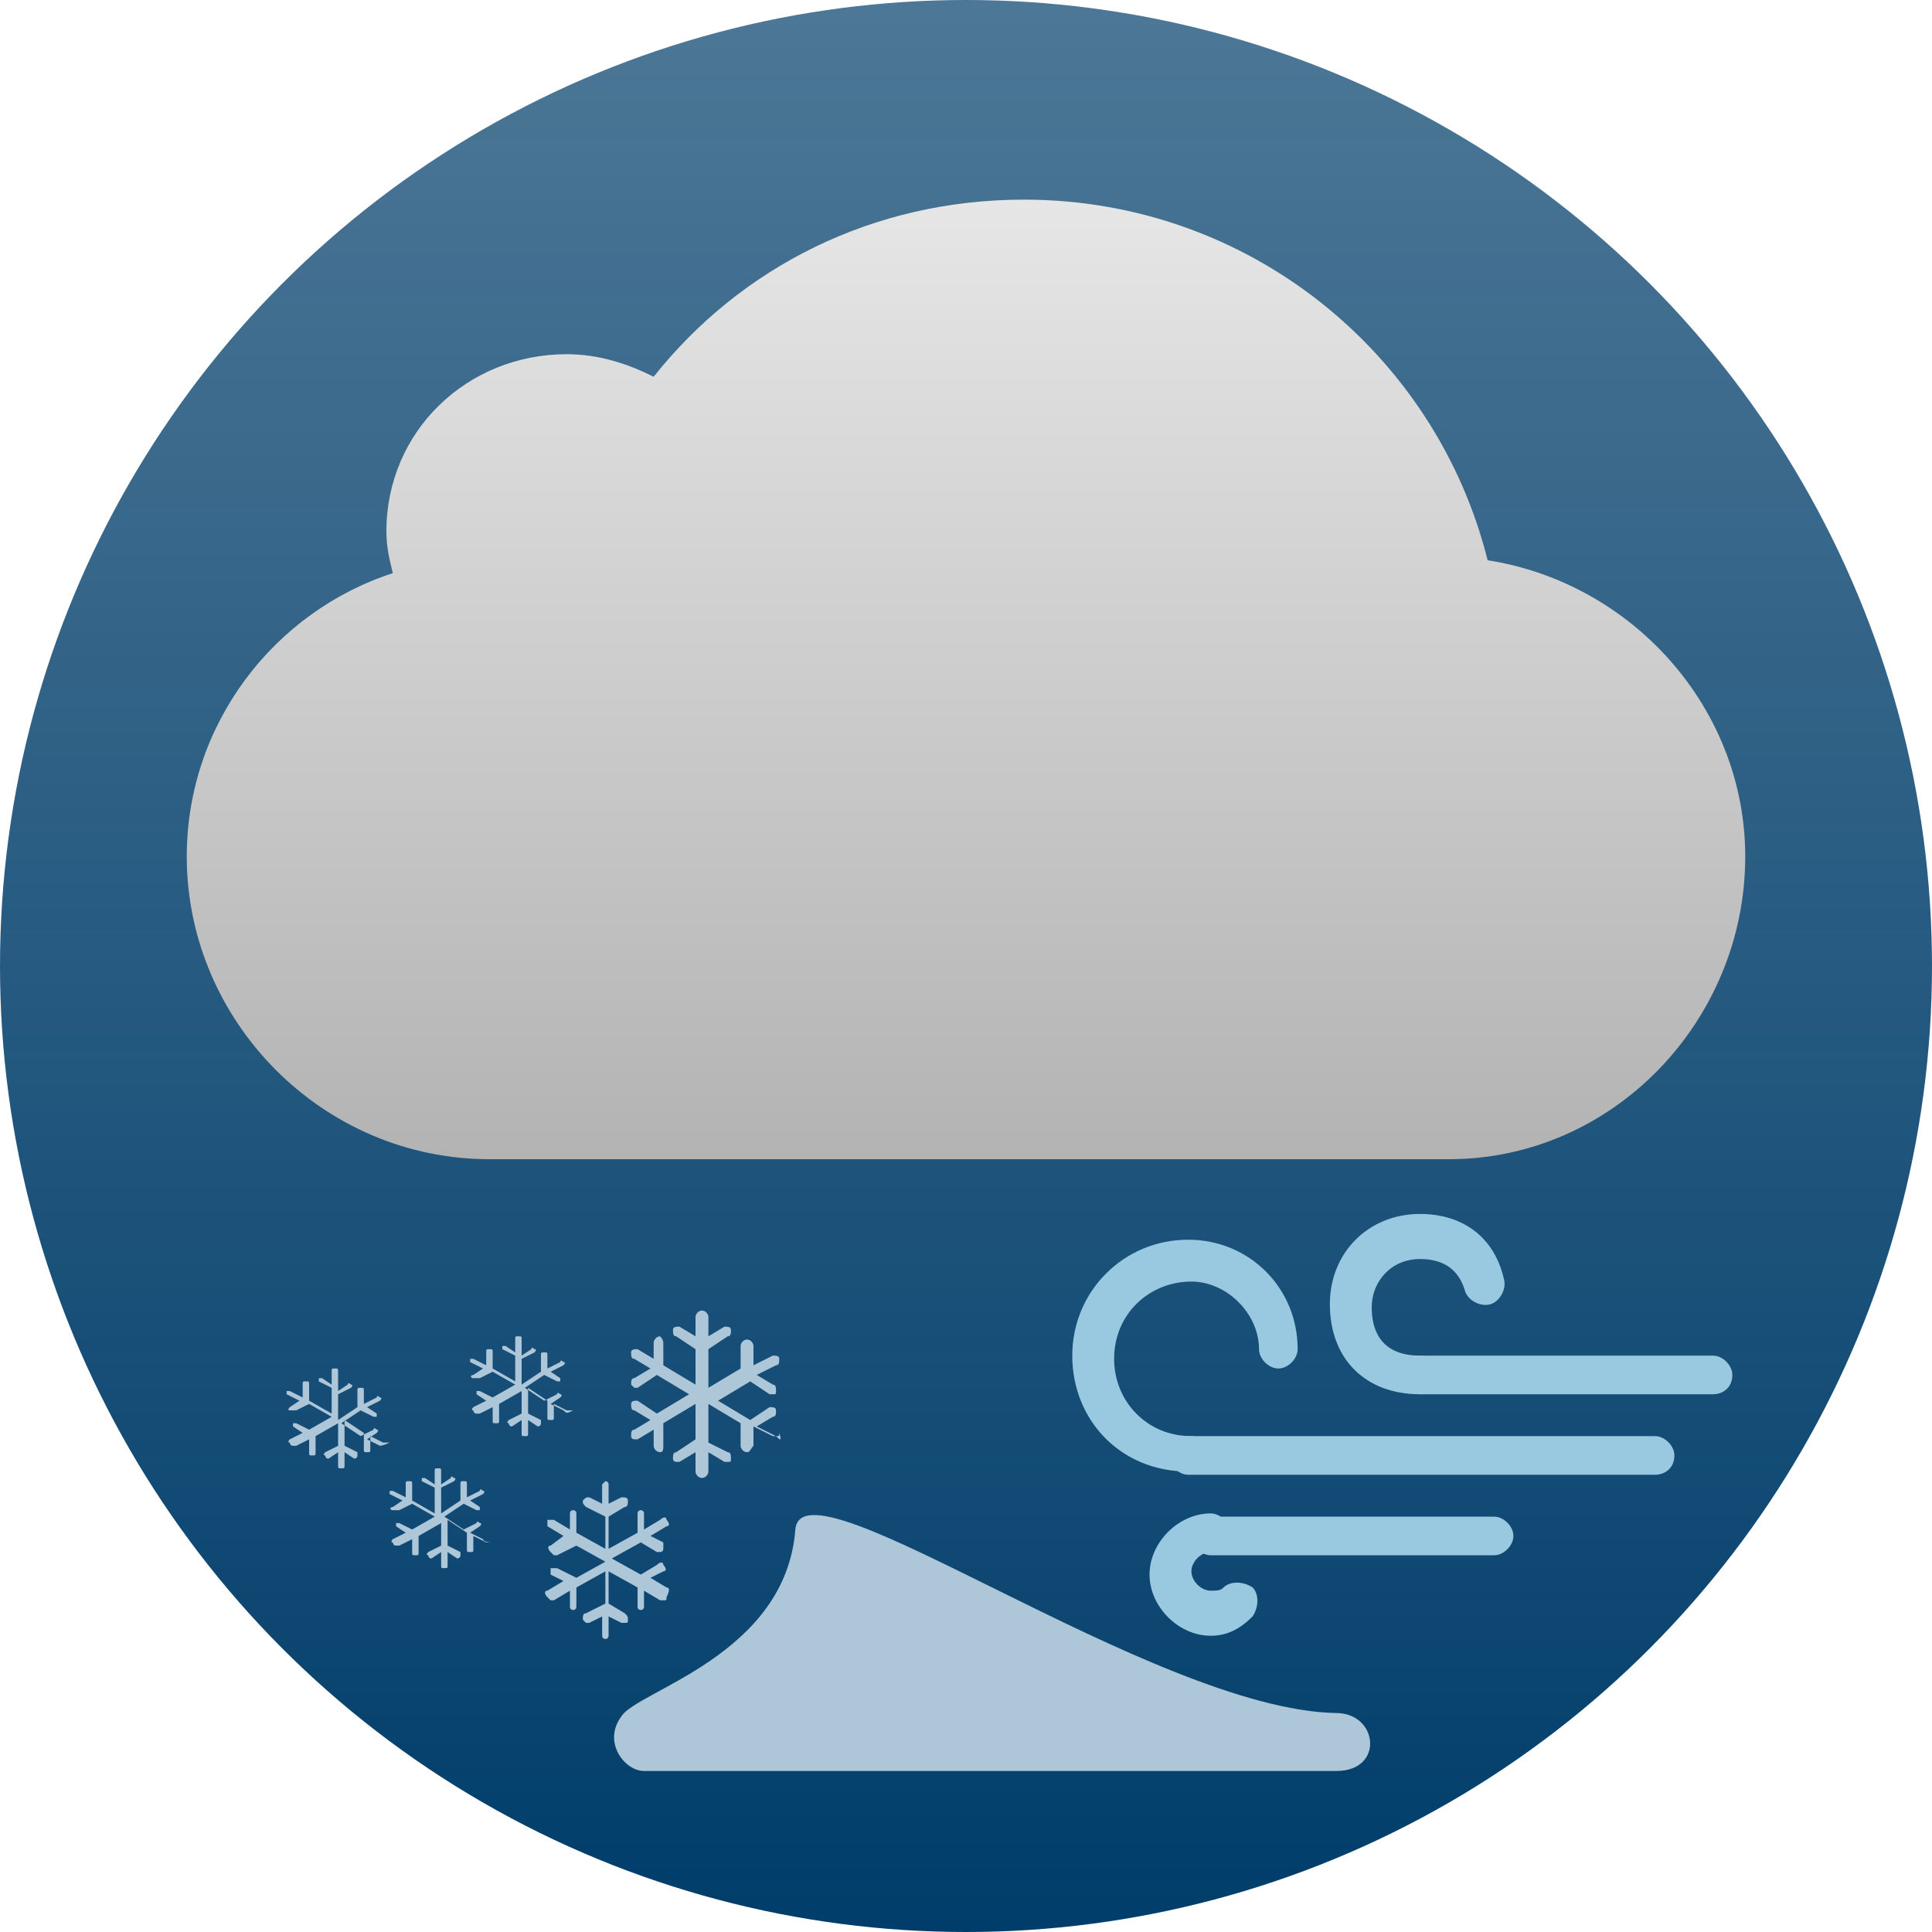 <?xml version="1.0" encoding="utf-8"?>
<!-- Generator: Adobe Illustrator 19.0.0, SVG Export Plug-In . SVG Version: 6.00 Build 0)  -->
<svg version="1.1" id="Layer_1" xmlns="http://www.w3.org/2000/svg" xmlns:xlink="http://www.w3.org/1999/xlink" x="0px" y="0px"
	 viewBox="0 0 60 60" style="enable-background:new 0 0 60 60;" xml:space="preserve">
<style type="text/css">
	.st0{fill:url(#SVGID_1_);}
	.st1{fill:url(#SVGID_2_);}
	.st2{fill:url(#SVGID_3_);}
	.st3{fill:#ADC6D8;}
	.st4{fill:#98C9E0;}
</style>
<linearGradient id="SVGID_1_" gradientUnits="userSpaceOnUse" x1="30" y1="-795.17" x2="30" y2="-735.17" gradientTransform="matrix(1 0 0 1 0 795.17)">
	<stop  offset="0" style="stop-color:#003D6A;stop-opacity:0.7"/>
	<stop  offset="1" style="stop-color:#003D6A"/>
</linearGradient>
<circle class="st0" cx="30" cy="30" r="30"/>
<linearGradient id="SVGID_2_" gradientUnits="userSpaceOnUse" x1="30" y1="-788.97" x2="30" y2="-759.17" gradientTransform="matrix(1 0 0 1 0 795.17)">
	<stop  offset="0" style="stop-color:#E6E6E6"/>
	<stop  offset="1" style="stop-color:#B3B3B3"/>
</linearGradient>
<path class="st1" d="M54.2,26.6c0-4.6-3.5-8.5-8-9.2C44.6,11,38.8,6.2,31.8,6.2c-4.7,0-8.8,2.1-11.5,5.5c-0.8-0.4-1.7-0.7-2.7-0.7
	c-3.1,0-5.6,2.4-5.6,5.5c0,0.5,0.1,0.9,0.2,1.3c-3.7,1.2-6.4,4.7-6.4,8.8c0,5.1,4.2,9.4,9.4,9.4c0.1,0,29.3,0,29.3,0
	c0.1,0,0.4,0,0.5,0l0,0l0,0C50.1,36,54.2,31.7,54.2,26.6z"/>
<linearGradient id="SVGID_3_" gradientUnits="userSpaceOnUse" x1="44.6" y1="-759.17" x2="44.6" y2="-759.17" gradientTransform="matrix(1 0 0 1 0 795.17)">
	<stop  offset="0" style="stop-color:#E6E6E6"/>
	<stop  offset="1" style="stop-color:#B3B3B3"/>
</linearGradient>
<path class="st2" d="M44.6,36"/>
<g>
	<path class="st3" d="M24.1,44.6l-0.6-0.3L24,44c0.1,0,0.1-0.1,0.1-0.2s-0.1-0.1-0.2-0.1l-0.6,0.4l-1-0.6l1-0.6l0.6,0.4
		c0,0,0,0,0.1,0s0.1,0,0.1-0.1s0-0.2-0.1-0.2l-0.5-0.3l0.6-0.3c0.1,0,0.1-0.1,0.1-0.2s-0.1-0.1-0.2-0.1l-0.6,0.3v-0.6
		c0-0.1-0.1-0.2-0.2-0.2S23,41.7,23,41.8v0.7l-1,0.6v-1.2l0.6-0.4c0.1,0,0.1-0.1,0.1-0.2s-0.1-0.1-0.2-0.1L22,41.5v-0.6
		c0-0.1-0.1-0.2-0.2-0.2s-0.2,0.1-0.2,0.2v0.6l-0.5-0.3c-0.1,0-0.2,0-0.2,0.1s0,0.2,0.1,0.2l0.6,0.4V43l-1-0.6v-0.7
		c0-0.1-0.1-0.2-0.1-0.2l0,0c-0.1,0-0.2,0.1-0.2,0.2v0.5l-0.5-0.3c-0.1,0-0.2,0-0.2,0.1s0,0.2,0.1,0.2l0.5,0.3l-0.5,0.3
		c-0.1,0-0.1,0.1-0.1,0.2l0.1,0.1h0.1l0.6-0.4l1,0.6l-1,0.6l-0.6-0.4c-0.1,0-0.2,0-0.2,0.1s0,0.2,0.1,0.2l0.5,0.3l-0.5,0.3
		c-0.1,0-0.1,0.1-0.1,0.2s0.1,0.1,0.1,0.1s0,0,0.1,0l0.5-0.3v0.5c0,0.1,0.1,0.2,0.2,0.2l0,0c0.1,0,0.1-0.1,0.1-0.2v-0.7l1-0.6v1.1
		L21,45.1c-0.1,0-0.1,0.1-0.1,0.2s0.1,0.1,0.1,0.1h0.1l0.5-0.3v0.6c0,0.1,0.1,0.2,0.2,0.2s0.2-0.1,0.2-0.2v-0.6l0.5,0.3
		c0,0,0,0,0.1,0s0.1,0,0.1-0.1s0-0.2-0.1-0.2L22,44.8v-1.2l1,0.6v0.7c0,0.1,0.1,0.2,0.2,0.2s0.1-0.1,0.2-0.2v-0.6l0.6,0.3H24.1
		c0.1,0,0.1,0,0.1-0.1C24.3,44.8,24.2,44.7,24.1,44.6z"/>
	<path class="st3" d="M17.5,43.8l-0.4-0.2l0.3-0.2c0,0,0.1-0.1,0-0.1c0,0-0.1-0.1-0.1,0l-0.4,0.2l-0.6-0.4l0.6-0.4l0.4,0.2l0,0h0.1
		c0-0.1,0-0.1,0-0.1l-0.3-0.2l0.4-0.2c0,0,0.1-0.1,0-0.1c0,0-0.1-0.1-0.1,0L17,42.5v-0.4c0-0.1,0-0.1-0.1-0.1s-0.1,0-0.1,0.1v0.5
		L16.2,43v-0.8l0.4-0.2c0,0,0.1-0.1,0-0.1c0,0-0.1-0.1-0.1,0l-0.3,0.2v-0.5c0-0.1,0-0.1-0.1-0.1s-0.1,0-0.1,0.1V42l-0.3-0.2h-0.1
		v0.1l0.4,0.2v0.8l-0.7-0.4V42c0-0.1,0-0.1-0.1-0.1l0,0c-0.1,0-0.1,0-0.1,0.1v0.4l-0.4-0.2h-0.1c0,0.1,0,0.1,0,0.1l0.4,0.2l-0.3,0.2
		c-0.1,0-0.1,0.1,0,0.1c0,0,0,0,0.1,0c0,0,0,0,0.1,0l0.4-0.2L16,43l-0.7,0.4l-0.4-0.2h-0.1c0,0.1,0,0.1,0,0.1l0.3,0.2l-0.4,0.2
		c0,0-0.1,0.1,0,0.1c0,0,0,0.1,0.1,0.1c0,0,0,0,0.1,0l0.4-0.2v0.4c0,0.1,0,0.1,0.1,0.1l0,0c0.1,0,0.1,0,0.1-0.1v-0.5l0.7-0.4v0.7
		l-0.4,0.2c0,0-0.1,0.1,0,0.1c0,0,0,0.1,0.1,0.1l0,0l0.3-0.2v0.4c0,0.1,0,0.1,0.1,0.1s0.1,0,0.1-0.1v-0.4l0.3,0.2l0,0
		c0,0,0.1,0,0.1-0.1s0-0.1,0-0.1l-0.4-0.2v-0.8l0.6,0.4V44c0,0.1,0,0.1,0.1,0.1s0.1,0,0.1-0.1v-0.4l0.4,0.2c0,0,0,0,0.1,0h0.1
		C17.6,43.9,17.6,43.9,17.5,43.8z"/>
	<path class="st3" d="M15,47.8l-0.4-0.2l0.3-0.2c0,0,0.1-0.1,0-0.1c0,0-0.1-0.1-0.1,0l-0.4,0.2l-0.6-0.4l0.6-0.4l0.4,0.2l0,0h0.1
		v-0.1l-0.3-0.2l0.4-0.2c0,0,0.1-0.1,0-0.1c0,0-0.1-0.1-0.1,0l-0.4,0.2v-0.4c0-0.1,0-0.1-0.1-0.1s-0.1,0-0.1,0.1v0.5L13.7,47v-0.8
		l0.4-0.2c0,0,0.1-0.1,0-0.1c0,0-0.1-0.1-0.1,0l-0.3,0.2v-0.4c0-0.1,0-0.1-0.1-0.1s-0.1,0-0.1,0.1v0.4l-0.3-0.2h-0.1V46l0.4,0.2V47
		l-0.7-0.4v-0.5c0-0.1,0-0.1-0.1-0.1l0,0c-0.1,0-0.1,0-0.1,0.1v0.4l-0.4-0.2h-0.1c0,0.1,0,0.1,0,0.1l0.4,0.2l-0.3,0.2
		c-0.1,0-0.1,0.1,0,0.1c0,0,0,0,0.1,0c0,0,0,0,0.1,0l0.4-0.2l0.7,0.4l-0.7,0.4l-0.4-0.2h-0.1c0,0.1,0,0.1,0,0.1l0.3,0.2l-0.4,0.2
		c0,0-0.1,0.1,0,0.1c0,0,0,0.1,0.1,0.1c0,0,0,0,0.1,0l0.4-0.2v0.4c0,0.1,0,0.1,0.1,0.1l0,0c0.1,0,0.1,0,0.1-0.1v-0.5l0.7-0.4V48
		l-0.4,0.2c0,0-0.1,0.1,0,0.1c0,0,0,0.1,0.1,0.1l0,0l0.3-0.2v0.4c0,0.1,0,0.1,0.1,0.1s0.1,0,0.1-0.1v-0.4l0.3,0.2l0,0
		c0,0,0.1,0,0.1-0.1v-0.1L13.9,48v-0.8l0.6,0.4v0.5c0,0.1,0,0.1,0.1,0.1s0.1,0,0.1-0.1v-0.4l0.4,0.2c0,0,0,0,0.1,0h0.1
		C15,47.9,15,47.8,15,47.8z"/>
	<path class="st3" d="M11.8,44.9l-0.4-0.2l0.3-0.2c0,0,0.1-0.1,0-0.1c0,0-0.1-0.1-0.1,0l-0.4,0.2l-0.6-0.4l0.6-0.4l0.4,0.2l0,0h0.1
		v-0.1l-0.3-0.2l0.4-0.2c0,0,0.1-0.1,0-0.1c0,0-0.1-0.1-0.1,0l-0.4,0.2v-0.4c0-0.1,0-0.1-0.1-0.1s-0.1,0-0.1,0.1v0.5l-0.6,0.4v-0.8
		l0.4-0.2c0,0,0.1-0.1,0-0.1c0,0-0.1-0.1-0.1,0l-0.3,0.2v-0.6c0-0.1,0-0.1-0.1-0.1s-0.1,0-0.1,0.1V43L10,42.8c-0.1,0-0.1,0-0.1,0
		v0.1l0.4,0.2v0.8l-0.7-0.4V43c0-0.1,0-0.1-0.1-0.1l0,0c-0.1,0-0.1,0-0.1,0.1v0.4L9,43.2H8.9c0,0.1,0,0.1,0,0.1l0.4,0.2L9,43.7
		c0,0-0.1,0.1,0,0.1c0,0,0,0,0.1,0c0,0,0,0,0.1,0l0.4-0.2l0.7,0.4l-0.7,0.4l-0.4-0.2H9.1c0,0.1,0,0.1,0,0.1l0.3,0.2L9,44.7
		c0,0-0.1,0.1,0,0.1c0,0,0,0.1,0.1,0.1c0,0,0,0,0.1,0l0.4-0.2v0.4c0,0.1,0,0.1,0.1,0.1l0,0c0.1,0,0.1,0,0.1-0.1v-0.5l0.7-0.4v0.7
		l-0.4,0.2c0,0-0.1,0.1,0,0.1c0,0,0,0.1,0.1,0.1l0,0l0.3-0.2v0.4c0,0.1,0,0.1,0.1,0.1s0.1,0,0.1-0.1v-0.4l0.3,0.2l0,0
		c0,0,0.1,0,0.1-0.1v-0.1l-0.4-0.2v-0.8l0.6,0.4V45c0,0.1,0,0.1,0.1,0.1s0.1,0,0.1-0.1v-0.4l0.4,0.2c0,0,0,0,0.1,0h0.1
		C11.9,44.9,11.8,44.9,11.8,44.9z"/>
	<path class="st3" d="M20.7,49.3L20.2,49l0.4-0.2c0.1,0,0.1-0.1,0-0.2c0-0.1-0.1-0.1-0.2,0l-0.5,0.3L19,48.4l0.9-0.5l0.5,0.3
		c0,0,0,0,0.1,0c0,0,0.1,0,0.1-0.1s0-0.2,0-0.2l-0.4-0.2l0.5-0.3c0.1,0,0.1-0.1,0-0.2c0-0.1-0.1-0.1-0.2,0L20,47.5V47
		c0-0.1-0.1-0.1-0.1-0.1c-0.1,0-0.1,0.1-0.1,0.1v0.6l-0.9,0.5v-1l0.5-0.3c0.1,0,0.1-0.1,0.1-0.2s-0.1-0.1-0.2-0.1l-0.4,0.2v-0.6
		c0-0.1-0.1-0.1-0.1-0.1l-0.1,0.1v0.6l-0.4-0.2c-0.1,0-0.1,0-0.2,0.1c0,0.1,0,0.1,0.1,0.2l0.6,0.3v1l-0.9-0.5V47
		c0-0.1-0.1-0.1-0.1-0.1l0,0c-0.1,0-0.1,0.1-0.1,0.1v0.5l-0.5-0.3c-0.1,0-0.1,0-0.2,0c0,0.1,0,0.1,0,0.2l0.5,0.3L17.1,48
		c-0.1,0-0.1,0.1,0,0.2l0.1,0.1c0,0,0,0,0.1,0l0.6-0.3l0.9,0.5L17.9,49l-0.6-0.3c-0.1,0-0.1,0-0.2,0c0,0.1,0,0.1,0,0.2l0.4,0.2
		L17,49.4c-0.1,0-0.1,0.1,0,0.2l0.1,0.1c0,0,0,0,0.1,0l0.5-0.3v0.5c0,0.1,0.1,0.1,0.1,0.1l0,0c0.1,0,0.1-0.1,0.1-0.1v-0.6l0.9-0.5v1
		l-0.6,0.3c-0.1,0-0.1,0.1-0.1,0.2l0.1,0.1c0,0,0,0,0.1,0l0.4-0.2v0.6c0,0.1,0.1,0.1,0.1,0.1c0.1,0,0.1-0.1,0.1-0.1v-0.6l0.4,0.2
		c0,0,0,0,0.1,0s0.1,0,0.1-0.1s0-0.1-0.1-0.2l-0.5-0.3v-1l0.9,0.5v0.6c0,0.1,0.1,0.1,0.1,0.1c0.1,0,0.1-0.1,0.1-0.1v-0.5l0.5,0.3
		c0,0,0,0,0.1,0s0.1,0,0.1-0.1C20.8,49.4,20.8,49.3,20.7,49.3z"/>
	<path class="st3" d="M19.3,53.3c0.5-0.8,5.1-1.9,5.4-5.8c0.2-2.4,11.1,5.6,16.8,5.7c1.3,0,1.5,1.8,0,1.8c-4.9,0-17.7,0-21.5,0
		C19.4,55,18.7,54.1,19.3,53.3z"/>
</g>
<path class="st3" d="M23.8,54.9"/>
<g>
	<g id="XMLID_720_">
		<path class="st4" d="M44.1,43.3c-1.7,0-2.8-1.1-2.8-2.8c0-1.6,1.2-2.8,2.8-2.8c1.3,0,2.3,0.7,2.6,2c0.1,0.3-0.1,0.7-0.4,0.8
			c-0.3,0.1-0.7-0.1-0.8-0.4c-0.2-0.7-0.7-1-1.4-1c-0.9,0-1.5,0.7-1.5,1.5c0,0.6,0.2,1.5,1.5,1.5c0.3,0,0.6,0.3,0.6,0.6
			C44.7,43.1,44.4,43.3,44.1,43.3z"/>
	</g>
	<g id="XMLID_719_">
		<path class="st4" d="M37.6,50.8c-1,0-1.9-0.9-1.9-1.9s0.9-1.9,1.9-1.9c0.3,0,0.6,0.3,0.6,0.6c0,0.3-0.3,0.6-0.6,0.6
			c-0.3,0-0.6,0.3-0.6,0.6c0,0.3,0.3,0.6,0.6,0.6c0.2,0,0.3,0,0.4-0.1c0.2-0.2,0.6-0.2,0.9,0c0.2,0.2,0.2,0.6,0,0.9
			C38.5,50.6,38.1,50.8,37.6,50.8z"/>
	</g>
	<g id="XMLID_718_">
		<path class="st4" d="M36.9,45.7c-2.1,0-3.6-1.6-3.6-3.6s1.6-3.6,3.6-3.6c1.9,0,3.4,1.5,3.4,3.4c0,0.3-0.3,0.6-0.6,0.6
			c-0.3,0-0.6-0.3-0.6-0.6c0-1.1-1-2.1-2.1-2.1c-1.3,0-2.4,1-2.4,2.4c0,1.3,1,2.4,2.4,2.4c0.3,0,0.6,0.3,0.6,0.6
			C37.6,45.5,37.3,45.7,36.9,45.7z"/>
	</g>
	<g id="XMLID_717_">
		<path class="st4" d="M53.2,43.3h-9.1c-0.3,0-0.6-0.3-0.6-0.6c0-0.3,0.3-0.6,0.6-0.6h9.1c0.3,0,0.6,0.3,0.6,0.6
			C53.8,43.1,53.5,43.3,53.2,43.3z"/>
	</g>
	<g id="XMLID_695_">
		<path class="st4" d="M46.4,48.3h-8.8c-0.3,0-0.6-0.3-0.6-0.6c0-0.3,0.3-0.6,0.6-0.6h8.8c0.3,0,0.6,0.3,0.6,0.6
			C47,48,46.7,48.3,46.4,48.3z"/>
	</g>
	<g id="XMLID_694_">
		<path class="st4" d="M51.4,45.8H36.9c-0.3,0-0.6-0.3-0.6-0.6c0-0.3,0.3-0.6,0.6-0.6h14.5c0.3,0,0.6,0.3,0.6,0.6
			C52,45.6,51.7,45.8,51.4,45.8z"/>
	</g>
</g>
</svg>
